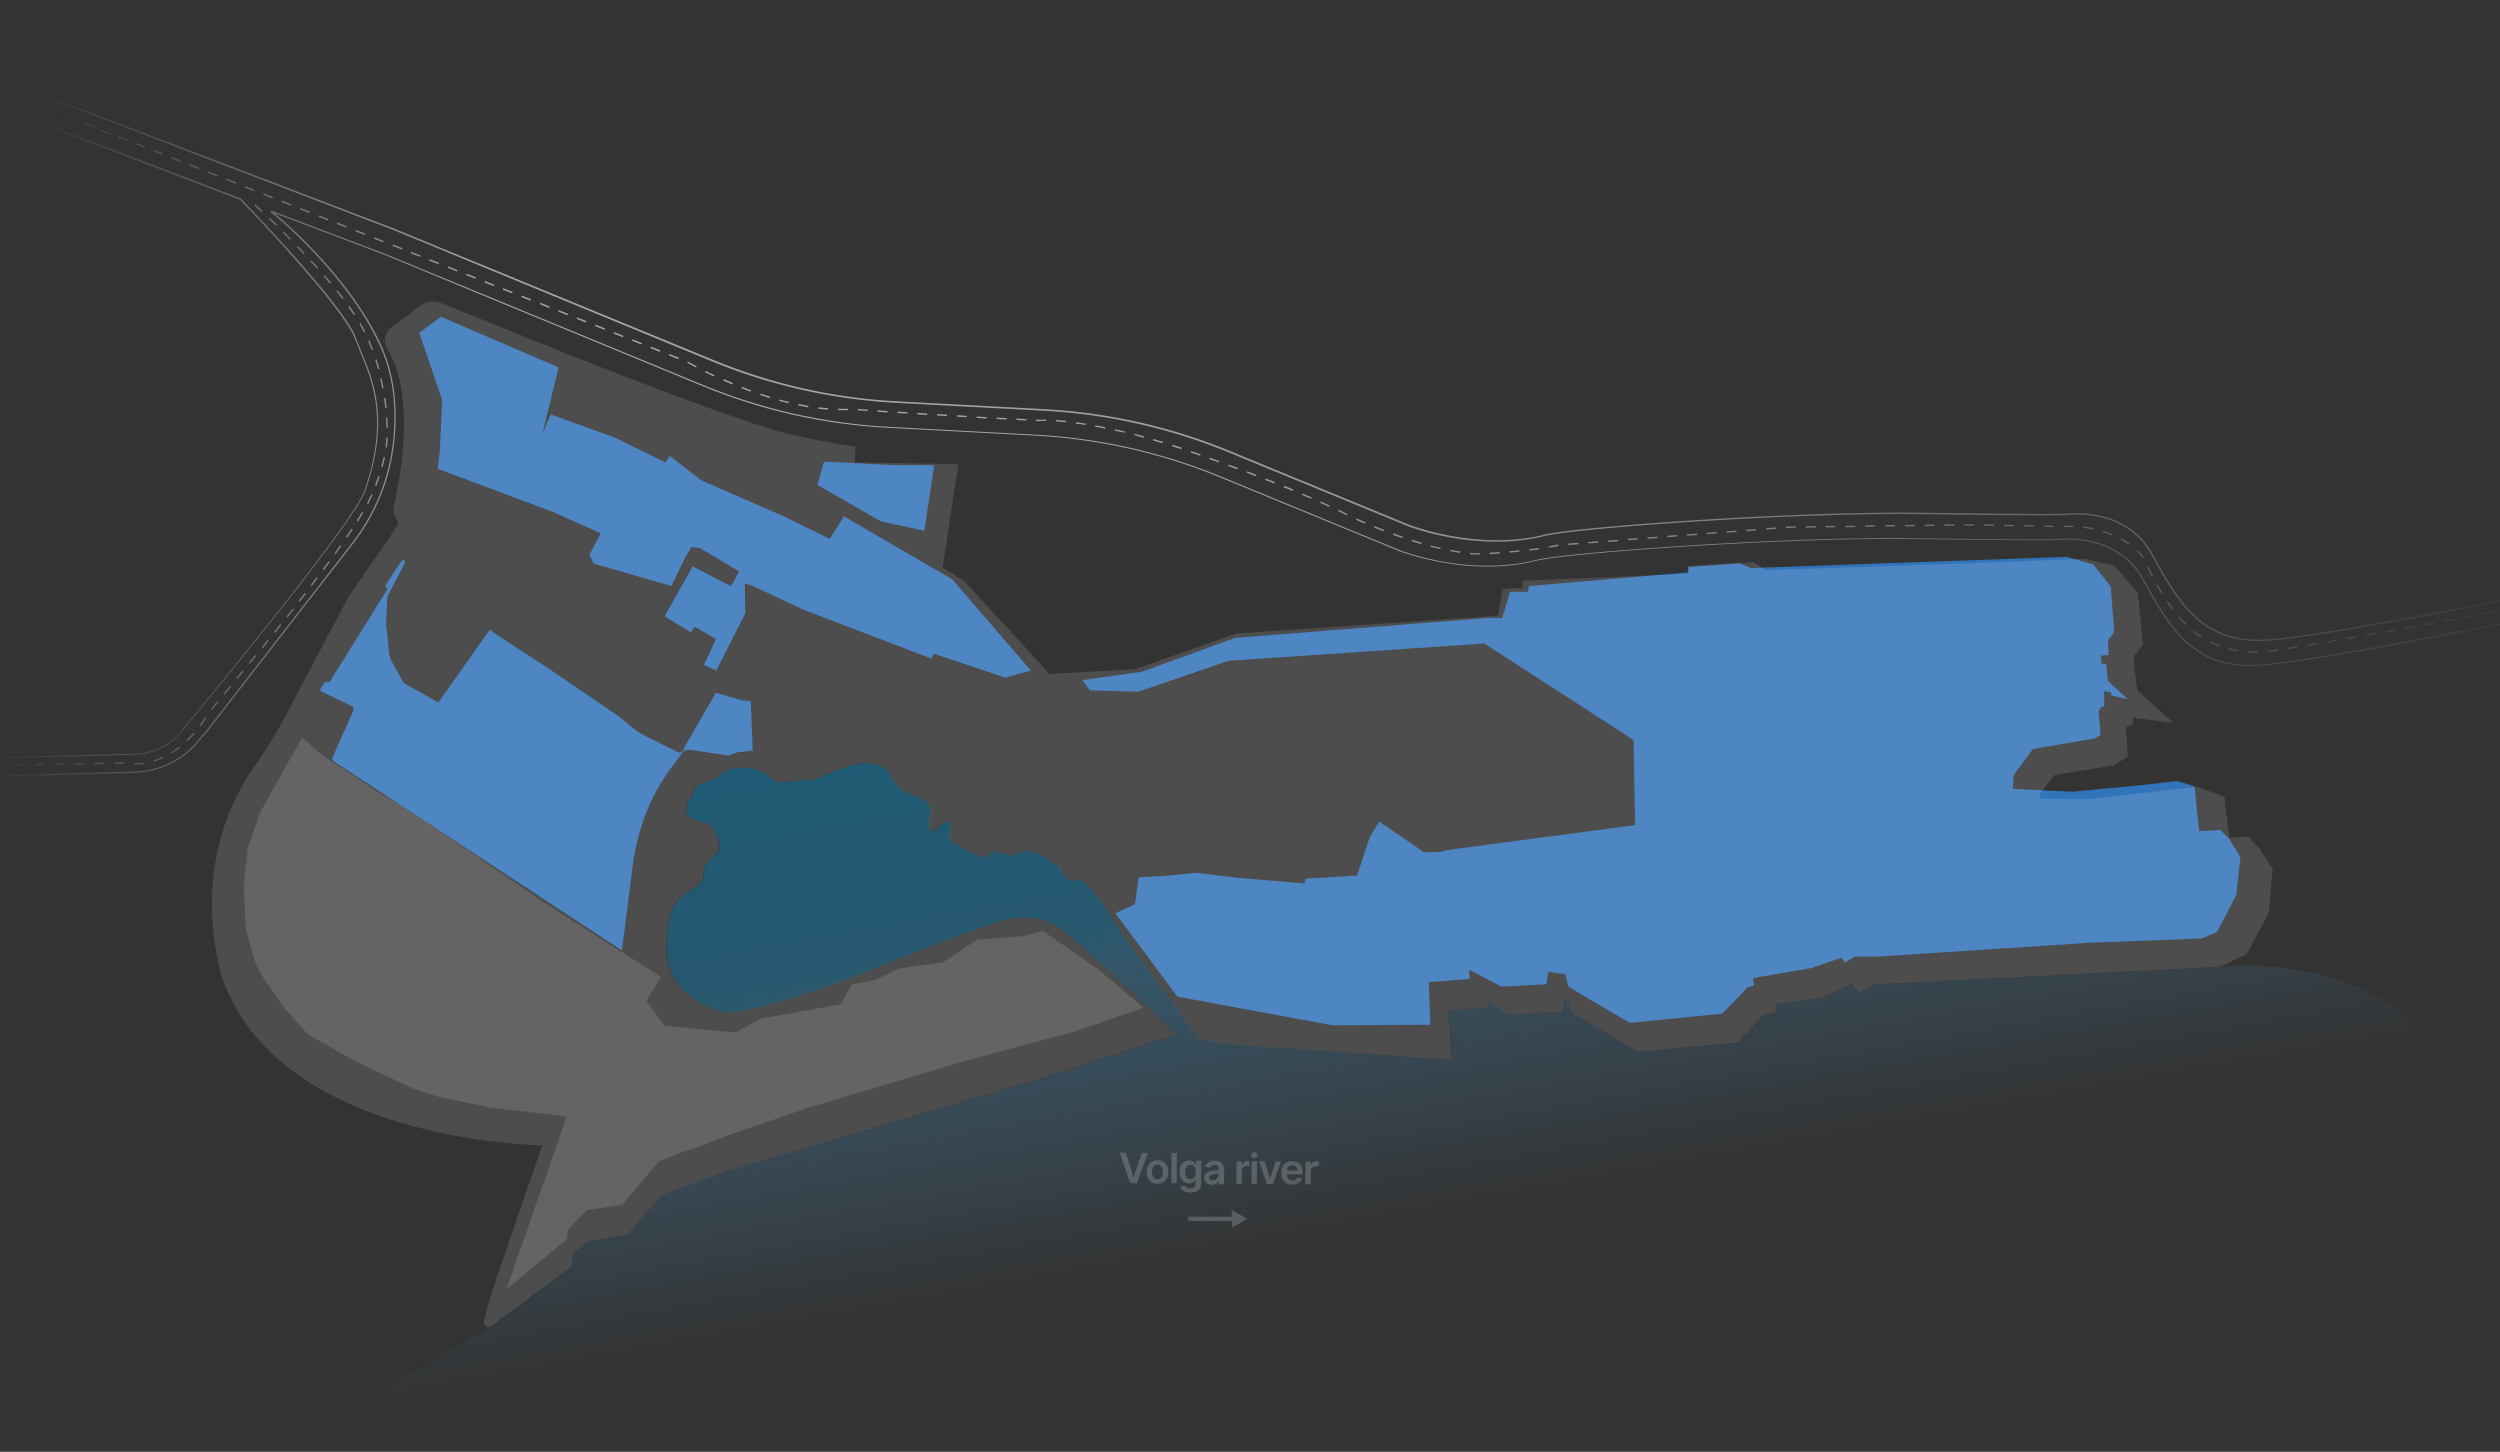 <?xml version="1.0" encoding="UTF-8"?> <svg xmlns="http://www.w3.org/2000/svg" xmlns:xlink="http://www.w3.org/1999/xlink" version="1.1" id="Слой_1" x="0px" y="0px" width="1735.8px" height="1008px" viewBox="0 0 1735.8 1008" style="enable-background:new 0 0 1735.8 1008;" xml:space="preserve"><rect x="0" y="0" width="1735.8" height="1008" fill="#333333" stroke="none"/> <style type="text/css"> .st0{display:none;} .st1{opacity:0.56;fill:url(#SVGID_1_);enable-background:new ;} .st2{fill:none;} .st3{fill:#3274BA;} .st4{opacity:0.22;} .st5{clip-path:url(#SVGID_3_);fill:#D6D7D7;} .st6{opacity:0.5;} .st7{clip-path:url(#SVGID_5_);fill:#3274BA;} .st8{opacity:0.13;fill:#FFFFFF;enable-background:new ;} .st9{opacity:0.4;fill:url(#SVGID_6_);enable-background:new ;} .st10{opacity:0.19;} .st11{fill:none;stroke:#FFFFFF;stroke-width:3;stroke-miterlimit:10;} .st12{fill:#FFFFFF;} </style> <rect x="-81.5" y="-135" class="st0" width="2058.7" height="1100.9"></rect> <linearGradient id="SVGID_1_" gradientUnits="userSpaceOnUse" x1="-108.377" y1="816.921" x2="1953.282" y2="662.957" gradientTransform="matrix(1 0 0 -1 0 1094)"> <stop offset="5.581522e-02" style="stop-color:#FFFFFF;stop-opacity:0"></stop> <stop offset="0.215" style="stop-color:#FFFFFF"></stop> <stop offset="0.327" style="stop-color:#FEFEFE"></stop> <stop offset="0.47" style="stop-color:#F1F0F1"></stop> <stop offset="0.594" style="stop-color:#CBCACB"></stop> <stop offset="0.724" style="stop-color:#959494"></stop> <stop offset="0.917" style="stop-color:#7E7F7F;stop-opacity:0.1"></stop> </linearGradient> <path class="st1" d="M1811.8,417.3l146.7-32.6l0.2,1L1812,418.3c-2.1,0.5-206.1,43.3-248,44.1c-42.8,0.8-58.5-27.5-76.7-60.3 c-18.1-32.5-57.5-27.2-58-27.2c-0.1,0-10.6,0.7-99.6-0.6c-89.6-1.4-242.5,9.8-263.1,15.1c-47,12-94.5-6.6-95-6.7L847,331.4 c-40.8-16.8-83.9-26.5-128-28.9L615.8,297c-44.2-2.4-87.3-12.1-128.1-29l-221.2-91.3L190.6,148c10.8,9,55.1,48.1,75,93.8 c8.2,19.1,10.9,41.4,8,66.4c-3,25.2-12.8,49.2-28.6,69.5L143.6,508.3l-6.4,7.5c-7,8.2-16.1,14.2-26.1,17.6 c-5.6,1.9-11.5,2.9-17.5,3.2l-102.8,2.8l-84.9-0.1v-0.9l84.8,0.1l102.8-2.8c16.5-0.4,32.1-7.9,42.9-20.3l6.4-7.5l101.4-130.6 c15.7-20.2,25.5-44.1,28.5-69.1c2.9-24.8,0.2-47.1-7.9-65.8c-22.5-51.7-76.5-94.9-77-95.4l0.2-0.3l0.3-0.5l0,0l78.7,29.9l221.2,91.2 c40.7,16.8,83.8,26.5,127.8,29l103.2,5.5c44.2,2.4,87.4,12.1,128.4,29l124.6,51.3c0.5,0.2,47.6,18.6,94.3,6.7 c20.6-5.3,173.8-16.5,263.4-15.1c88.6,1.4,99.2,0.6,99.3,0.6c0.4,0,40.6-5.5,59,27.7c18,32.4,33.7,60.5,75.7,59.8 C1605.8,460.6,1809.7,417.7,1811.8,417.3 M493.8,250.7c40.9,16.9,84,26.6,128.1,29l103.2,5.5c44.1,2.4,87.2,12.1,128,28.9 l124.6,51.3c0.5,0.2,47.9,18.7,95,6.7c20.6-5.3,173.6-16.5,263.1-15.1c88.8,1.4,99.3,0.6,99.6,0.6c0.4,0,40-5.4,58,27.2 c18.2,32.8,33.9,61,76.7,60.3c41.9-0.8,245.9-43.7,248-44.1l140.9-30.7l-0.2-1L1817.9,400c-2.1,0.5-206,43.3-247.7,44.1 c-42.2,0.8-57.8-27.2-75.7-59.8c-18.4-33.1-58.6-27.7-59-27.7c-0.1,0-10.7,0.8-99.3-0.6c-89.7-1.4-242.7,9.9-263.4,15.1 c-46.7,11.9-93.9-6.6-94.3-6.7l-124.6-51.3c-41-16.9-84.2-26.6-128.4-29l-103.2-5.5c-44.1-2.4-87.1-12.1-127.8-29l-221.4-91.1 l-371-141.8l-0.4,1l371,141.8L493.8,250.7z M1027.5,385.1v-0.9c-2.1,0-4.5-0.2-6.9-0.3l-0.1,1C1023,384.9,1025.2,385,1027.5,385.1 M1013.7,383.9l0.2-1c-2.1-0.3-4.5-0.7-6.7-1.2l-0.2,1C1009.2,383.2,1011.5,383.5,1013.7,383.9 M1041.3,384.3l-0.1-1 c-2.1,0.2-4.4,0.3-6.9,0.5v1C1036.8,384.7,1039.1,384.5,1041.3,384.3 M1000.1,381.3l0.2-0.9c-2.2-0.5-4.4-1.1-6.7-1.6l-0.3,1 C995.7,380.2,997.9,380.7,1000.1,381.3 M1068.7,381.4l-0.1-1c-2.1,0.3-4.4,0.7-6.8,0.9l0.1,1 C1064.3,382.1,1066.6,381.7,1068.7,381.4 M1055,383.1l-0.1-1c-2.1,0.2-4.4,0.4-6.9,0.6l0.1,1C1050.6,383.5,1052.8,383.3,1055,383.1 M980.2,375.8c2.2,0.7,4.5,1.3,6.6,2l0.3-1c-2.1-0.7-4.3-1.3-6.6-2L980.2,375.8z M947.8,363.6l0.4-0.9c-2.5-1.1-4.6-1.9-6.3-2.7 l-0.4,0.9C943.2,361.7,945.4,362.6,947.8,363.6 M960.7,368.9l0.3-1c-2.3-0.8-4.4-1.7-6.5-2.6l-0.4,1 C956.3,367.1,958.4,368,960.7,368.9 M973.6,373.6l0.3-1c-2.2-0.7-4.4-1.6-6.5-2.3l-0.3,1C969.2,372,971.4,372.8,973.6,373.6 M1082.2,379l-0.2-1c-1,0.2-3.1,0.7-6.7,1.3l0.1,1C1079.1,379.8,1081.3,379.3,1082.2,379 M1178.3,371.5l-0.1-1l-6.9,0.5l0.1,1 L1178.3,371.5z M1164.6,372.5l-0.1-1l-6.9,0.5l0.1,1L1164.6,372.5z M1192,370.4l-0.1-1l-6.9,0.5l0.1,1L1192,370.4z M1219.4,368.3 l-0.1-1l-6.9,0.5l0.1,1L1219.4,368.3z M1205.7,369.4l-0.1-1l-6.9,0.5l0.1,1L1205.7,369.4z M1123.4,375.8l-0.1-1l-6.9,0.5l0.1,1 L1123.4,375.8z M1095.9,377.9l-0.1-1l-6.9,0.5l0.1,1L1095.9,377.9z M1150.8,373.6l-0.1-1l-6.9,0.5l0.1,1L1150.8,373.6z M1109.7,376.8l-0.1-1l-6.9,0.5l0.1,1L1109.7,376.8z M1137.1,374.6l-0.1-1l-6.9,0.5l0.1,1L1137.1,374.6z M929.1,354.8 c3,1.4,4.9,2.4,6.1,3.1l0.4-0.9c-1.1-0.6-3.2-1.7-6.2-3.1L929.1,354.8z M807.2,307.8l0.3-1c-2.2-0.7-4.5-1.3-6.6-2l-0.3,1 C802.7,306.5,805,307.1,807.2,307.8 M780.7,300.5l0.2-0.9c-2.3-0.6-4.6-1.1-6.7-1.5l-0.2,1C776.1,299.4,778.4,299.9,780.7,300.5 M712.6,292l0.1-1l-6.9-0.4l-0.1,1L712.6,292z M740.1,293.2l0.1-1c-2.4-0.2-4.7-0.4-6.9-0.6l-0.1,1 C735.4,292.8,737.8,293,740.1,293.2 M753.7,295.1l0.2-1c-2.3-0.4-4.6-0.7-6.8-1l-0.1,1C749.1,294.3,751.5,294.7,753.7,295.1 M767.2,297.6l0.2-1c-2.3-0.5-4.5-0.9-6.8-1.3l-0.2,1C762.7,296.6,764.9,297.1,767.2,297.6 M719.5,292.4h1.5c0,0,1.8-0.2,5.4-0.2 v-0.9c-3.6,0-5.5,0.1-5.5,0.1l-1.4-0.1V292.4z M643.7,288.1l0.1-1c-2.3-0.2-4.6-0.2-6.9-0.4l-0.1,1 C639.1,287.8,641.4,288,643.7,288.1 M657.5,288.9l0.1-1l-6.9-0.4l-0.1,1L657.5,288.9z M698.8,291.3l0.1-1l-6.9-0.4l-0.1,1 L698.8,291.3z M685,290.6l0.1-1l-6.9-0.4l-0.1,1L685,290.6z M671.2,289.7l0.1-1l-6.9-0.4l-0.1,1L671.2,289.7z M922.8,351.9l0.4-0.9 c-1.9-0.8-4-1.8-6.2-2.9l-0.4,0.9C918.8,350.1,921,351,922.8,351.9 M794,304l0.3-1c-2.3-0.6-4.5-1.2-6.6-1.8l-0.2,0.9 C789.5,302.7,791.7,303.4,794,304 M872.1,330.7l0.3-1c-2.1-0.8-4.2-1.6-6.4-2.5l-0.3,1C867.8,329.1,870,330,872.1,330.7 M910.3,346.3l0.4-0.9c-2-0.9-4.1-1.8-6.3-2.7l-0.4,0.9C906.2,344.5,908.3,345.4,910.3,346.3 M897.6,340.9l0.4-1 c-2.1-0.9-4.2-1.8-6.4-2.6l-0.4,1C893.4,339.2,895.6,340.1,897.6,340.9 M852.7,323.5c2.2,0.8,4.3,1.6,6.4,2.4l0.3-1 c-2.1-0.8-4.2-1.6-6.5-2.3L852.7,323.5z M884.8,335.7l0.3-1c-2.1-0.8-4.1-1.7-6.4-2.5l-0.3,1C880.7,334.1,882.8,334.9,884.8,335.7 M820.3,311.9l0.3-1c-2.2-0.7-4.4-1.5-6.5-2.1l-0.3,1C816,310.6,818.1,311.2,820.3,311.9 M1233.2,367.2l-0.1-1l-6.9,0.5l0.1,1 L1233.2,367.2z M846.2,321.1l0.3-1c-2.2-0.7-4.3-1.5-6.5-2.3l-0.3,1C842,319.6,844.2,320.3,846.2,321.1 M826.8,314.2 c1.6,0.5,3.2,1.1,4.9,1.7l1.6,0.5l0.3-1l-1.6-0.5c-1.7-0.6-3.4-1.2-4.9-1.7L826.8,314.2z M1676.8,435.6l-0.2-1l-6.8,1.2l0.2,1 L1676.8,435.6z M1636.1,442.8l-0.1-1l-6.8,1.1l0.1,1L1636.1,442.8z M1622.5,445.2l-0.1-1c-2.3,0.4-4.6,0.8-6.8,1.1l0.1,1 C1617.9,446,1620.2,445.6,1622.5,445.2 M1663.3,438.1l-0.2-1l-6.8,1.2l0.2,1L1663.3,438.1z M1649.7,440.4l-0.1-1l-6.8,1.2l0.1,1 L1649.7,440.4z M623.1,286.8c2.3,0.2,4.5,0.3,6.9,0.4l0.1-1c-2.4-0.1-4.7-0.3-6.9-0.4L623.1,286.8z M1608.9,447.5l-0.1-1 c-2.3,0.4-4.6,0.7-6.8,1.1l0.1,1C1604.4,448.3,1606.5,447.9,1608.9,447.5 M1534.4,446.1c2,1,4.2,2,6.3,2.8l0.3-1 c-2.2-0.7-4.3-1.7-6.2-2.8L1534.4,446.1z M1595.3,449.7l-0.1-1c-2.4,0.4-4.6,0.7-6.8,1l0.1,1 C1590.6,450.4,1592.9,450.1,1595.3,449.7 M1554.1,452.3l0.2-1c-2.2-0.3-4.5-0.8-6.7-1.3l-0.2,0.9 C1549.5,451.5,1551.8,451.9,1554.1,452.3 M1567.9,453.1v-1c-2.3,0-4.6,0.1-6.8-0.1l-0.1,1C1563.2,453.1,1565.6,453.2,1567.9,453.1 M1574.8,452.7c1.2-0.1,2.4-0.3,3.8-0.4c1-0.1,2.1-0.3,3.1-0.4l-0.1-1c-1.1,0.2-2.1,0.3-3.1,0.4c-1.2,0.2-2.4,0.3-3.7,0.4 L1574.8,452.7z M1771.7,417.9l-0.2-1l-6.7,1.3l0.2,1L1771.7,417.9z M1528.3,442.7l0.6-0.8c-1.9-1.3-3.7-2.5-5.6-4l-0.6,0.7 C1524.5,440,1526.4,441.4,1528.3,442.7 M1785.3,415.3l-0.2-1l-6.7,1.3l0.2,1L1785.3,415.3z M1798.9,412.6l-0.2-1l-6.7,1.3l0.2,1 L1798.9,412.6z M1812.5,410l-0.2-1l-6.8,1.4l0.2,1L1812.5,410z M1758.2,420.4l-0.2-1l-6.8,1.2l0.2,1L1758.2,420.4z M1703.9,430.6 l-0.2-1l-6.8,1.2l0.2,1L1703.9,430.6z M1717.5,428.1l-0.2-1l-6.8,1.2l0.2,1L1717.5,428.1z M1690.4,433.1l-0.2-1l-6.8,1.2l0.2,1 L1690.4,433.1z M1744.7,423l-0.2-1l-6.8,1.2l0.2,1L1744.7,423z M1240.1,366.7l2.5-0.2l4.3-0.1v-1l-4.4,0.1l-2.6,0.2L1240.1,366.7z M1731.1,425.5l-0.2-1l-6.8,1.2l0.2,1L1731.1,425.5z M1329.5,365.4v-1l-6.9,0.1v1L1329.5,365.4z M1336.4,365.3l6.9-0.1v-1l-6.9,0.1 V365.3z M1357,365v-1l-6.9,0.1v1L1357,365z M1315.7,365.5v-1l-6.9,0.1v1L1315.7,365.5z M1364,364.9h2.6h4.2V364h-4.2h-2.6V364.9z M1260.7,366.3v-1l-6.9,0.1v1L1260.7,366.3z M1517.5,434.1l0.7-0.8c-1.6-1.6-3.2-3.2-4.7-4.9l-0.7,0.7 C1514.3,430.8,1515.9,432.5,1517.5,434.1 M1384.6,365.1v-0.9l-6.9-0.1v0.9L1384.6,365.1z M1288.2,366v-1l-6.9,0.1v1L1288.2,366z M1302,365.7v-1l-6.9,0.1v1L1302,365.7z M1274.4,366.1v-1l-6.9,0.1v1L1274.4,366.1z M1493.9,400.1l0.9-0.5c-1.1-2.1-2.1-4.1-3.1-6.1 l-0.9,0.4C1491.8,396,1492.9,398,1493.9,400.1 M1398.3,365.4v-0.9l-6.9-0.1v0.9L1398.3,365.4z M1472.4,374.7c2,1.1,4,2.4,5.8,3.6 l0.6-0.8c-1.8-1.4-3.8-2.6-5.9-3.7L1472.4,374.7z M1508.4,423.6l0.8-0.6c-1.3-1.8-2.7-3.6-4-5.6l-0.9,0.6 C1505.7,420,1507.1,421.9,1508.4,423.6 M1500.6,412.2l0.9-0.5c-1.1-1.8-2.3-3.9-3.4-5.9l-0.9,0.5 C1498.4,408.3,1499.5,410.3,1500.6,412.2 M1466.3,371.7l0.4-0.9c-2.1-0.9-4.3-1.7-6.5-2.3l-0.3,1 C1462.1,370.1,1464.2,370.8,1466.3,371.7 M1453.3,367.7l0.2-1c-2.3-0.5-4.5-0.9-6.8-1.2l-0.1,1 C1448.8,366.9,1451.1,367.2,1453.3,367.7 M1412.1,365.6v-0.9l-6.9-0.1v0.9L1412.1,365.6z M1426,365.9V365l-6.9-0.1v0.9L1426,365.9z M1432.8,365v0.9l2.7,0.1c0,0,1.5-0.1,4.2-0.1V365c-2.7-0.1-4.2,0.1-4.2,0.1L1432.8,365z M1484.1,381.9l-0.7,0.8c1,0.9,2,2,3,3 c0.4,0.7,0.8,1.4,1.1,2.1l0.9-0.5c-0.4-0.8-0.8-1.5-1.2-2.2V385C1486.2,384.1,1485.2,382.9,1484.1,381.9 M240.5,158.1l0.3-1 l-6.5-2.6l-0.3,1L240.5,158.1z M272.5,170.7l6.5,2.6l0.3-1l-6.5-2.6L272.5,170.7z M291.7,178.4l0.3-1l-6.5-2.6l-0.3,1L291.7,178.4z M253.3,163.2l0.3-1l-6.5-2.6l-0.3,1L253.3,163.2z M266.1,168.3l0.3-1l-6.5-2.6l-0.3,1L266.1,168.3z M330.1,193.6l0.3-1l-6.5-2.6 l-0.3,1L330.1,193.6z M342.9,198.7l0.3-1l-6.5-2.6l-0.3,1L342.9,198.7z M304.5,183.5l0.3-1l-6.5-2.6l-0.3,1L304.5,183.5z M317.3,188.5l0.3-1l-6.5-2.6l-0.3,1L317.3,188.5z M125.6,111.6l-6.5-2.6l-0.3,1l6.5,2.6L125.6,111.6z M113.1,106.5l-6.5-2.6l-0.3,1 l6.5,2.6L113.1,106.5z M100.4,101.6L93.9,99l-0.3,1l6.5,2.6L100.4,101.6z M88.7,97l-6.5-2.6l-0.3,1l6.5,2.6L88.7,97z M76.9,92.5 l-6.5-2.6l-0.3,1l6.5,2.6L76.9,92.5z M65.8,87.9l-6.5-2.6l-0.3,1l6.5,2.6L65.8,87.9z M53.2,83.2l-6.5-2.6l-0.3,1l6.5,2.6L53.2,83.2z M40.7,78.3l-6.5-2.6l-0.3,1l6.5,2.6L40.7,78.3z M27.4,72.9l-6.5-2.6l-0.3,1l6.5,2.6L27.4,72.9z M13.8,68.1l-6.5-2.6l-0.3,1l6.5,2.5 L13.8,68.1z M0.5,63.4L-6,60.8l-0.3,1l6.5,2.6L0.5,63.4z M-13.3,58.3l-6.5-2.6l-0.3,1l6.5,2.6L-13.3,58.3z M-27,53.2l-6.5-2.6 l-0.3,1l6.5,2.6L-27,53.2z M-40.8,47.8l-6.5-2.6l-0.3,1l6.5,2.6L-40.8,47.8z M138,117.5l0.3-1l-6.5-2.6l-0.3,1L138,117.5z M150.8,122.6l0.3-1l-6.5-2.6l-0.3,1L150.8,122.6z M227.7,153.1l0.3-1l-6.5-2.6l-0.3,1L227.7,153.1z M163.6,127.6l0.3-1l-6.5-2.6 l-0.3,1L163.6,127.6z M355.6,203.7l0.3-1l-6.5-2.6l-0.3,1L355.6,203.7z M176.8,131.8l-6.5-2.6l-0.3,1l6.5,2.6L176.8,131.8z M214.9,148l0.3-1l-6.5-2.6l-0.3,1L214.9,148z M202.1,142.9l0.3-1l-6.5-2.6l-0.3,1L202.1,142.9z M616.2,286.4l0.1-1 c-2.4-0.1-4.7-0.3-6.9-0.5l-0.1,1C611.5,286.1,613.8,286.2,616.2,286.4 M189.2,137.8l0.3-1l-6.5-2.6l-0.3,1L189.2,137.8z M547.6,280 l0.2-0.9c-2.2-0.5-4.4-1.2-6.7-1.7l-0.2,0.9C543.2,278.9,545.4,279.5,547.6,280 M534.4,276.4l0.3-1c-2.1-0.7-4.4-1.4-6.5-2.1l-0.3,1 C529.9,275,532.1,275.7,534.4,276.4 M561.1,282.8l0.2-1c-2.2-0.4-4.5-0.8-6.8-1.3l-0.2,1C556.6,281.9,558.9,282.4,561.1,282.8 M508.4,266.9l0.4-1c-2.1-0.9-4.2-1.8-6.3-2.7l-0.4,0.9C504.1,265.2,506.3,266,508.4,266.9 M521.2,272l0.3-1 c-2.2-0.7-4.3-1.6-6.4-2.5l-0.3,1C516.9,270.4,519.1,271.2,521.2,272 M574.9,284.4l0.1-1c-2.3-0.2-4.6-0.4-6.9-0.6l-0.1,1 C570.3,284.1,572.6,284.3,574.9,284.4 M368.4,208.8l0.3-1l-6.5-2.6l-0.3,1L368.4,208.8z M602.4,285.4l0.1-1 c-2.4-0.1-4.7-0.3-6.9-0.5l-0.1,1C597.7,285.1,600,285.2,602.4,285.4 M495.7,261.4l0.4-0.9c-2.1-1-4.2-2-6.2-3l-0.4,0.9 C491.6,259.4,493.6,260.4,495.7,261.4 M588.7,284.8v-1c-2.2,0.1-4.5,0.1-6.9,0v0.9C584.1,284.9,586.4,284.9,588.7,284.8 M419.7,229 l0.3-1l-6.5-2.6l-0.3,1L419.7,229z M406.9,224l0.3-1l-6.5-2.6l-0.3,1L406.9,224z M432.6,234.2l0.3-1l-6.5-2.6l-0.3,1L432.6,234.2z M381.3,213.8l0.3-1l-6.5-2.6l-0.3,1L381.3,213.8z M445.4,239.2l0.3-1l-6.5-2.6l-0.3,1L445.4,239.2z M394.1,218.9l0.3-1l-6.5-2.6 l-0.3,1L394.1,218.9z M471,249.4l0.3-1l-6.5-2.6l-0.3,1L471,249.4z M483.3,255.2l0.4-0.9c-3.1-1.6-5-2.7-6.1-3.3l-0.4,0.9 C478.2,252.5,480.3,253.6,483.3,255.2 M458.2,244.3l0.3-1l-6.5-2.6l-0.3,1L458.2,244.3z M93.8,524c4.3-0.1,8.6-0.9,12.6-2.3 c7.5-2.5,14.1-7.1,19.3-13.3c35.4-42.7,118.8-144.6,127.8-167.1c17.2-49.4,6.3-75.7-2.5-96.9c-1.3-3.3-2.6-6.4-3.7-9.5 c-6.3-17.1-44.3-59.1-66.3-82.6c-6.8-7.2-11.8-12.4-13.6-14.3l0,0v-0.1L-108.1,32.6l-0.3,1l274.7,105l0.4,0.2l0.1,0.1 c1.8,1.9,6.8,7.1,13.6,14.3c22,23.5,59.8,65.4,66.2,82.3c1.2,3.1,2.4,6.3,3.8,9.6c8.7,21,19.4,47.2,2.5,96.2 c-8.9,22.3-92.2,124.2-127.6,166.9c-7.7,9.3-19.1,14.8-31.1,15.1l-104.6,2.6l-78.7-0.3v0.9l78.7,0.3L93.8,524z M106.6,528l0.3,0.9 c0.5-0.2,1-0.4,1.5-0.5c1.6-0.5,3.3-1.2,4.9-2l-0.4-0.9C110.9,526.6,108.7,527.4,106.6,528 M119.4,523.1c1.9-1.2,3.8-2.5,5.6-4 l-0.6-0.8c-1.8,1.5-3.7,2.8-5.5,4L119.4,523.1z M130.3,514.5c1.6-1.6,3.2-3.3,4.8-5l-0.8-0.7c-1.5,1.8-3.1,3.4-4.8,5L130.3,514.5z M86.3,530.3v-1c-2,0-4.3,0.1-6.9,0.1v1C82,530.4,84.3,530.4,86.3,530.3 M72.4,530.5v-1l-6.9,0.1v1L72.4,530.5z M93.1,530.8 c2.3,0.1,4.6,0,7-0.3l-0.1-1c-2.2,0.3-4.5,0.4-6.8,0.3L93.1,530.8z M177.1,454.9c-1.8,2.2-2.8,3.4-2.8,3.4l-1.6,1.9l0.7,0.6l1.6-1.9 l0,0c0.2-0.3,0.9-1,2.8-3.4L177.1,454.9z M164.8,471.5l4.3-5.3l-0.7-0.6l-4.3,5.3L164.8,471.5z M139.4,504.1 c1.5-1.9,2.7-3.8,3.9-5.7l-0.8-0.6c-1.2,1.9-2.5,3.8-3.9,5.6L139.4,504.1z M182.3,450.2c1.4-1.6,2.8-3.4,4.3-5.4l-0.7-0.6 c-1.6,1.9-3.1,3.8-4.3,5.4L182.3,450.2z M156,482.2l4.3-5.3l-0.7-0.6l-4.3,5.3L156,482.2z M147.3,492.8l4.3-5.3l-0.7-0.6l-4.3,5.3 L147.3,492.8z M17.2,531.5v-1l-6.9,0.1v1L17.2,531.5z M-51.7,532.1v-0.9h-6.9v0.9H-51.7z M58.7,530.7v-1l-6.9,0.1v1L58.7,530.7z M-24.2,532v-0.9h-6.9v0.9H-24.2z M-65.5,532v-0.9h-6.9v0.9H-65.5z M-79.2,532v-0.9h-6.9v0.9H-79.2z M-93.1,531h-6.6v0.9h6.6V531z M-37.9,532v-0.9h-6.9v0.9H-37.9z M44.9,531.1v-1l-6.9,0.1v1L44.9,531.1z M-17.3,532.1l2.7,0.1l4.2-0.1v-1l-4.2,0.1l-2.7-0.1V532.1z M31.1,531.3v-1l-6.9,0.1v1L31.1,531.3z M191,439.4c1.4-1.7,2.8-3.5,4.3-5.4l-0.7-0.6c-1.5,1.9-3,3.6-4.3,5.4L191,439.4z M3.5,531.8 v-1l-6.9,0.1v1L3.5,531.8z M242.7,212.6l-0.9,0.6c1,1.3,1.8,2.6,2.7,3.8c0.4,0.6,0.8,1.2,1.2,1.8l0.9-0.6c-0.4-0.6-0.8-1.2-1.2-1.8 C244.5,215.1,243.7,213.8,242.7,212.6 M249.5,224.7c1.1,2,2.2,4,3.2,6.1l0.9-0.4c-1-2.1-2.1-4.1-3.2-6.1L249.5,224.7z M261.4,249.4 l-0.9,0.3c0.7,2.2,1.4,4.4,2,6.6l1-0.2C262.7,253.7,262,251.5,261.4,249.4 M216.2,180.8l-0.7,0.7c1.5,1.7,3.1,3.4,4.7,5.1l0.7-0.7 C219.3,184.2,217.7,182.4,216.2,180.8 M225.4,191.1l-0.7,0.7c1.5,1.7,3,3.5,4.5,5.2l0.7-0.7C228.4,194.5,227,192.8,225.4,191.1 M255.6,236.8c0.9,2,1.7,4.2,2.6,6.3l0.9-0.3c-0.8-2.1-1.7-4.3-2.6-6.4L255.6,236.8z M265.4,269.7l1-0.2c-0.5-2.3-0.9-4.5-1.5-6.8 l-1,0.2C264.5,265.2,265.1,267.4,265.4,269.7 M234.3,201.6l-0.8,0.6c1.5,1.8,2.9,3.7,4.3,5.4l0.8-0.6 C237.2,205.3,235.7,203.4,234.3,201.6 M206.8,170.7l-0.7,0.7c1.6,1.6,3.1,3.3,4.7,4.9l0.7-0.7C209.9,173.9,208.3,172.4,206.8,170.7 M191.5,156.7l0.7-0.8c-1.7-1.7-3.5-3.4-5-4.8l-0.7,0.8C188.1,153.4,189.7,155,191.5,156.7 M199.6,428.7c1.4-1.7,2.8-3.6,4.3-5.5 l-0.7-0.6c-1.5,1.9-2.9,3.6-4.3,5.5L199.6,428.7z M182.3,146.5c-3.2-3-5.1-4.7-5.1-4.7l-0.7,0.8c0,0,1.8,1.7,5.1,4.7L182.3,146.5z M197.1,160.9l-0.7,0.7c1.6,1.6,3.2,3.1,4.8,4.9l0.7-0.7C200.2,164,198.6,162.5,197.1,160.9 M265.7,324.3c0.6-2.2,1.1-4.5,1.6-6.8 l-1-0.2c-0.4,2.2-1,4.5-1.6,6.6L265.7,324.3z M233,384.8c1.4-1.9,2.7-3.8,4-5.6l-0.8-0.6c-1.3,1.8-2.6,3.7-4,5.6L233,384.8z M241,373.4c1.4-1.9,2.6-3.8,3.9-5.7l-0.8-0.6c-1.3,1.9-2.5,3.8-3.9,5.7L241,373.4z M224.8,395.9c1.4-1.8,2.8-3.7,4.1-5.5l-0.8-0.6 c-1.4,1.8-2.8,3.7-4.1,5.5L224.8,395.9z M208.1,417.8c1.4-1.8,2.8-3.6,4.3-5.5l-0.8-0.6c-1.4,1.8-2.9,3.7-4.3,5.5L208.1,417.8z M248.6,362c1.3-2,2.5-4,3.6-5.9l-0.9-0.5c-1.1,1.8-2.3,3.8-3.6,5.9L248.6,362z M216.5,406.9c1.4-1.8,2.8-3.7,4.1-5.5l-0.8-0.6 c-1.4,1.8-2.8,3.7-4.1,5.5L216.5,406.9z M254.8,349.5l0.9,0.4c0.2-0.4,0.5-0.8,0.6-1.3c0.8-1.6,1.6-3.3,2.4-5l-0.9-0.4 c-0.7,1.6-1.5,3.3-2.3,4.9C255.2,348.7,254.9,349.2,254.8,349.5 M268.3,297h1c-0.1-2.1-0.2-3.2-0.2-3.2l0,0c0-0.1,0-1.4-0.1-3.8h-1 c0.1,2.3,0.2,3.6,0.1,3.8C268.1,293.8,268.3,294.9,268.3,297 M268.6,310.8c0.4-2.3,0.5-4.6,0.7-6.9l-1-0.1c-0.1,2.2-0.4,4.5-0.7,6.8 L268.6,310.8z M261.3,337.4c0.8-2.2,1.6-4.3,2.3-6.5l-1-0.3c-0.7,2.2-1.5,4.3-2.3,6.5L261.3,337.4z M267.5,283.3l1-0.1 c-0.2-2.2-0.5-4.6-0.9-6.9l-1,0.1C266.9,278.7,267.3,281,267.5,283.3 M1906,389.1l-0.2-1l-6.7,1.5l0.2,1L1906,389.1z M1892.7,392.1 l-0.2-1l-6.7,1.5l0.2,1L1892.7,392.1z M1919.5,386.1l-0.2-1l-6.7,1.5l0.2,1L1919.5,386.1z M1932.9,383.1l-0.2-1l-6.7,1.5l0.2,1 L1932.9,383.1z M1939.4,380.6l0.2,1l6.7-1.5l-0.2-1L1939.4,380.6z M1951.9,377.6l0.2,1l6.7-1.5l-0.2-1L1951.9,377.6z M1818.7,408.8 l6.7-1.5l-0.2-1l-6.7,1.5L1818.7,408.8z M1879.2,395.1l-0.2-1l-6.7,1.5l0.2,1L1879.2,395.1z M1838.9,404.2l-0.2-1l-6.7,1.5l0.2,1 L1838.9,404.2z M1852.4,401.2l-0.2-1l-6.7,1.5l0.2,1L1852.4,401.2z M1865.8,398.2l-0.2-1l-6.7,1.5l0.2,1L1865.8,398.2z"></path> <rect x="770.2" y="350.3" transform="matrix(0.947 -0.32 0.32 0.947 -118.944 396.821)" class="st2" width="752.5" height="419.1"></rect> <polygon class="st3" points="1453.3,391.9 1435,386.6 1215.8,394.4 1207.7,391.1 1172.1,393.8 1172.4,397.4 1061.5,406.9 1060.9,410.9 1048.5,410.8 1043,429.1 1033.6,429 1033.6,429 857.5,442.9 792.9,466.4 751.4,472.2 756.7,479.3 790.3,480.3 852.9,458.8 1030.6,446.8 1134.2,513.8 1135.3,573 1135.2,572.9 1008.7,589.7 1008.4,589.7 1007.4,590 1002.8,590.5 1001.5,591.3 1000.9,591.5 988.8,591.8 957.6,570.4 951,581.3 942.3,607.9 906.4,610.1 905.6,613.4 859.7,609.5 830.4,606 809.2,608.1 790.7,609.1 788,627.8 774.4,634.1 817.5,692 925.3,711.9 986.5,711.5 993.1,711.6 992,681.9 1020.5,679.7 1020,673.3 1042.5,685 1073.7,683.4 1075,674.8 1086.8,676.4 1089,685 1113.9,699.9 1131.8,710.2 1195.9,703.8 1213.2,685.7 1217.8,684.3 1217.2,679.1 1258.5,672 1278.5,664.9 1281,668.3 1287.9,664.2 1305,664.1 1450.2,654.6 1528.7,651.6 1539.3,647.2 1552.7,621.5 1555.6,595 1547.5,582.2 1541.5,576.2 1526.9,577.1 1523.7,545.9 1511.4,542.3 1484.6,545.4 1438.6,549.7 1397.5,547.7 1398.1,538.2 1411.4,520.1 1454.8,512.6 1458.5,510.2 1457.1,493.7 1458.9,490.8 1461.1,490.6 1460.9,479.9 1466,480.8 1465.8,482.9 1477.2,485.4 1463.5,472.7 1462.3,460.8 1459.1,460.8 1458.8,455.2 1464,454.8 1463.7,444.5 1468,438.8 1465.5,407.1 "></polygon> <rect x="205.6" y="185.6" transform="matrix(0.947 -0.32 0.32 0.947 -109.206 164.488)" class="st2" width="479.4" height="457"></rect> <polygon class="st3" points="661.1,402.2 585.9,358.5 576.2,374.2 544,358.4 487.1,333.6 465.1,316.6 461.9,321 426.8,303.8 382.4,287.8 376.6,301 387.9,255.1 306.1,219.9 291.1,231.1 307,277.6 305.4,312.9 304,325.5 384,355.5 417.2,370.3 409.2,385.2 412.2,391.3 466.1,406.9 476.2,386.3 480.2,379.8 486.1,380.6 513.1,396.7 510,402.8 507.4,407 480.9,393.2 461.5,427.9 479.6,439.1 482.4,435.2 497.2,443.7 488.7,461.6 497.4,465.6 517.4,425.9 517.1,405 522.8,406.9 557.8,423.3 646.7,457.3 648.5,453.9 697.9,470.5 715.8,465.6 "></polygon> <rect x="205.6" y="185.6" transform="matrix(0.947 -0.32 0.32 0.947 -109.206 164.488)" class="st2" width="479.4" height="457"></rect> <polygon class="st3" points="641.8,368.5 648.6,323 618.5,322.9 572.1,320.5 567.6,336.7 611.5,362 "></polygon> <rect x="205.6" y="185.6" transform="matrix(0.947 -0.32 0.32 0.947 -109.206 164.488)" class="st2" width="479.4" height="457"></rect> <path class="st3" d="M377.4,461.9l-32-20.9l-5-3.7c0,0,2.8,0,0,0c-0.1-0.1-0.3,0-0.5,0.2l-35.3,49.9c-0.1,0.1-0.3,0.2-0.5,0.2 l-23.5-13.1c0,0-0.1-0.1-0.2-0.2l-8.9-15.9c0,0,0,0,0-0.1l-1.4-4.3v-0.1l-0.8-10.5c-0.1-0.6-0.8-5.8-0.9-6.4 c-0.3-1.8-0.4-3.7-0.3-5.5l0.8-16.2c0-0.6,0.2-1.3,0.5-1.9l11.7-22.6c0.4-0.8,0-1.7-0.9-1.8c-0.6-0.1-1.2,0.2-1.5,0.7l-10.9,16.5 c-0.2,0.4-0.2,0.8,0.1,1.1l0.8,1c0.2,0.3,0.3,0.8,0.1,1.1l-40,64.2c-0.1,0.1-0.3,0.2-0.4,0.1l-1.8-0.2c-0.7-0.1-1.3,0.2-1.6,0.8 l-2.3,3.7c-0.6,0.8-0.2,1.9,0.7,2.3l20.5,9.8c1.4,0.7,1.9,2.3,1.3,3.7L231,525.6c-0.5,1.1-0.1,2.5,1,3.2l199.4,130.8 c0.3,0.1,0.5,0,0.5-0.3l7.5-59c2-15.1,6.2-29.8,12.6-43.7c3.8-8.1,8.4-15.9,13.8-23.2l7.7-10.4c1.3-1.8,3.5-2.7,5.7-2.4l26.7,4 c0.1,0,0.1,0,0.2-0.1l6.3-2.3h0.1l9.8-0.9c0.2-0.1,0.3-0.2,0.3-0.3l-1.3-34c0-0.2-0.1-0.4-0.3-0.3l-5.3-0.3c0,0,0,0-0.1,0l-18.3-5.3 c-0.1-0.1-0.3,0-0.4,0.1l-22.5,39.1l1,0.1l-0.8,0.8h-0.1l-1.4,0.9c-0.8,0.5-1.7,0.5-2.5,0.1L448.1,511c-4.1-2-7.9-4.6-11.3-7.7 c-2.2-1.8-4.4-3.7-6.6-5.5C427.2,495.9,380.5,463.7,377.4,461.9v0.9"></path> <rect x="205.6" y="185.6" transform="matrix(0.947 -0.32 0.32 0.947 -109.206 164.488)" class="st2" width="479.4" height="457"></rect> <g class="st4"> <g> <g> <g> <g> <g> <g> <g> <g> <defs> <path id="SVGID_2_" d="M472.1,522.4L472.1,522.4L472.1,522.4z"></path> </defs> <clipPath id="SVGID_3_"> <use xlink:href="#SVGID_2_" style="overflow:visible;"></use> </clipPath> <path class="st5" d="M472.1,522.4L472.1,522.4L472.1,522.4z"></path> </g> </g> </g> </g> </g> </g> </g> </g> </g> <g class="st6"> <g> <g> <g> <g> <g> <g> <g> <g> <defs> <path id="SVGID_4_" d="M177.3,668.2L177.3,668.2L177.3,668.2z"></path> </defs> <clipPath id="SVGID_5_"> <use xlink:href="#SVGID_4_" style="overflow:visible;"></use> </clipPath> <path class="st7" d="M177.3,668.2L177.3,668.2L177.3,668.2z"></path> </g> </g> </g> </g> </g> </g> </g> </g> </g> <path class="st8" d="M762.3,672.9l-38-26.4l-14.4,3.5l-31.4,2.5l-23.6,15.6l-31.5,4.5l-9.4,4.9c-4.4,2.3-9.1,3.8-14,4.5l-8.2,1.2 l-8.3,14.1l-55.4,10l-17.4,9.6l-49.1-4.6L448.7,695l10.3-16.6l-79.7-50.7c0,0-104.6-72.2-111.5-74.5l-0.9-0.3l-44.5-29.5l-9.7-8.8 c-0.2-0.2-0.3-0.2-0.4-0.3l-2.8-1.8l-28.7,51.2l-8.8,25.2l-2.8,26l1.4,30l6.6,23.4l4.3,8.1c0.1,0.5,2.3,3.9,2.5,4.3l10.2,14.5 c0,0.1,3.1,4.4,3.2,4.5c1,1.2,16.1,18.8,17.6,19.3c1.5,0.4,30.1,17.1,30.1,17.1l41.5,19.6l17.1,5.6l36.6,7.7l53.2,6.2L351.7,895 l41.7-34.4l1-7l12.9-13.4l24.8-3.7l25.3-30.1l12.5-5l9.6-3.4l3.8-1.1l20.1-7.9l16.8-5.8l0,0l41.5-14.3L668.6,737l76.8-20.6 l48.7-16.7L762.3,672.9z M457.5,804.9L457.5,804.9"></path> <g> <path class="st8" d="M1569.3,589.8l-8.3-8.8l-13.2,0.7l-3.3-28.5l-19.1-6.9l-74.9,8.6l-34.2-0.3l0.4-3.8l9.7-12.6l40.8-6.7 l10.1-6.1l-1.2-20.4l4.7-1.8l0.5-4.7l27.7,3.3l-25.1-22.5l-1.9-15.9l-0.4-7.7l6.3-8l-3.5-36l-16.4-18.9l-20.5-4.8l-146.2,5.4 l-75.2,2.4l-8.6-5.5l-45.1,2.5l-0.5,5.6l-114.5,4.8l-0.5,5l-13.5,0.7l-3.2,18.6l-181.4,12.3l-71,24.9l-59,3.2l-59.3-64.5l-15-9.3 l10.9-71.8l-72-1.3l0.6-10.8c0,0-14.9-1.7-47.8-9.3c-32.9-7.7-144.4-52-144.4-52l-95.9-38.6c-4.6-1.8-9.9-1.1-13.8,1.8l-20.7,15.5 c-4.2,3.2-5.5,9.6-2.7,14.1c20.6,33.5,8.9,91.7,4.8,109.2c-0.8,3.3-0.1,6.8,2,9.6c1.1,1.5,1.2,3.5,0.1,5L242,414.3l-44.8,84.6 c-6.2,11.7-13.1,23-20.8,33.7c-14.5,20.3-41.3,70-23.2,142.9c37.4,118.3,223.3,119.7,223.3,119.7l-34.2,99.5 c-2.5,7.5-4.7,15.2-6.3,23c-0.6,2.7,2.7,4.8,4.9,3.1l55.5-41.4l1.3-8.8l9.9-8.3l27.9-5.3l24.2-27.3l42.9-15.9l223.8-66l90.1-29.5 l0,0h-0.1h0.1c-17.3-17.5-59-56.6-77.4-71.6c-22.9-18.6-50.8-5.2-50.8-5.2s-19.5,6.2-90.8,34.4C526.3,704,502.6,703,502.6,703 s-38.8-8.2-39.9-43.3c0,0-0.6-23.4,6.2-33c0,0,5.7-6.5,10-8.5c0,0,10.8-6,9.4-10.8c0,0-1.1-7.2,6.9-12.6c0,0,7.4-4.5,2.1-15.3 c-5.3-10.8-7.4-8.1-7.4-8.1s-18.8-2.9-12.4-14.3c0,0,3.2-5.1,4.4-8.5s6.3-5.7,6.3-5.7s6.8-0.6,9.2-3.1s6.6-4.9,6.6-4.9 s11.7-5.3,27.1,1.7c0,0,6.7,7,9.8,6.6s14.7-1.4,14.7-1.4s7.9,0.9,13.6-2c5.7-2.9,15.9-6.7,15.9-6.7s21.3-8.6,32,2.7 c0,0,3.5,9.4,8.1,12.1c4.6,2.8,13.2,6.1,13.2,6.1s11.1,3.5,6.4,14c0,0-1.8,10.2,2.8,9.3l9.1-7.4c0,0,4.7,0.1,2.9,6.6 s1.5,8.5,1.5,8.5l19.1,9.7c0,0,2.5,1.5,5.6-0.9c3.2-2.4,6.3-2.8,6.3-2.8s9.5,3.8,11.3,3.1c1.8-0.6,6-3,6-3s7.3-3.8,25.5,10.9 c0,0,6,12.4,13.4,9c0,0,4.7-3.3,21.4,23.5c13.8,22.1,49.2,68.5,63,86.9l17.1,3.4l158.1,11l-2-34.1l27.4-2v-3.6l14.6,8.7l37.4-2.5 l0.9-7.1l3.5,0.2l1.4,7.3l46.3,27.5l69.3-6.4l17.5-18.5l9-2.7l-0.3-5.4l32.9-4.7l20.1-9.5l5.1,6l9.8-5.5l240.5-12.3l18.7-8.7 l15.2-28.8l2.8-30.3L1569.3,589.8z"></path> <path class="st8" d="M816.4,718.3l16.6,3.4l-0.1-0.1L816.4,718.3L816.4,718.3z"></path> </g> <linearGradient id="SVGID_6_" gradientUnits="userSpaceOnUse" x1="1107.852" y1="-721.338" x2="1029.764" y2="-197.388" gradientTransform="matrix(0.947 -0.32 0.32 0.947 63.196 1512.424)"> <stop offset="0" style="stop-color:#0097D6"></stop> <stop offset="0.271" style="stop-color:#1299D6;stop-opacity:0.919"></stop> <stop offset="0.325" style="stop-color:#359DD8;stop-opacity:0.853"></stop> <stop offset="0.532" style="stop-color:#48A0D9;stop-opacity:0.418"></stop> <stop offset="0.732" style="stop-color:#55A3DA;stop-opacity:0"></stop> <stop offset="0.759" style="stop-color:#57A4DA;stop-opacity:0"></stop> <stop offset="0.769" style="stop-color:#5EA5DB;stop-opacity:0"></stop> <stop offset="0.776" style="stop-color:#69A9DC;stop-opacity:0"></stop> <stop offset="0.848" style="stop-color:#76ACDE;stop-opacity:0"></stop> <stop offset="0.929" style="stop-color:#8CB4E0;stop-opacity:0"></stop> </linearGradient> <path class="st9" d="M1541.6,671.3l-240.5,12.3l-9.8,5.5l-5.1-6l-20.1,9.5l-32.9,4.7l0.3,5.4l-9,2.7l-17.5,18.5l-69.3,6.4 l-46.3-27.5l-1.4-7.3l-3.5-0.2l-0.9,7.1l-37.4,2.5l-14.6-8.7v3.6l-27.4,2l2,34.1l-158-11.2l-17.2-3.3 c-13.7-18.4-49.4-64.8-63.2-86.9c-16.5-26.7-21.2-23.4-21.2-23.4c-7.4,3.4-13.4-9-13.4-9c-18.2-14.7-25.5-10.9-25.5-10.9 s-4.2,2.4-6,3s-11.3-3.1-11.3-3.1s-3.1,0.4-6.3,2.8c-3.2,2.4-5.6,0.9-5.6,0.9l-19.1-9.7c0,0-3.3-1.9-1.5-8.5 c1.8-6.5-2.9-6.6-2.9-6.6l-9.1,7.4c-4.6,0.9-2.8-9.3-2.8-9.3c4.7-10.6-6.4-14-6.4-14s-8.7-3.4-13.2-6.1c-4.5-2.7-8.1-12.1-8.1-12.1 c-10.8-11.2-32-2.7-32-2.7s-10.3,3.8-15.9,6.7c-5.7,2.9-13.6,2-13.6,2s-11.6,1-14.7,1.4c-3.1,0.4-9.8-6.6-9.8-6.6 c-15.3-7.1-27.1-1.7-27.1-1.7s-4.2,2.4-6.6,4.9c-2.4,2.5-9.2,3.1-9.2,3.1s-5.1,2.4-6.3,5.7c-1.2,3.4-4.4,8.5-4.4,8.5 c-6.4,11.4,12.4,14.3,12.4,14.3s2-2.7,7.4,8.1s-2.1,15.3-2.1,15.3c-8.1,5.4-6.9,12.6-6.9,12.6c1.3,4.8-9.4,10.8-9.4,10.8 c-4.4,2-10,8.5-10,8.5c-6.9,9.6-6.2,33-6.2,33c1.2,35,39.9,43.3,39.9,43.3s23.7,1.1,94.8-27.1c71.1-28.2,90.8-34.4,90.8-34.4 s28-13.3,50.8,5.2c18.5,15,60.1,54.1,77.4,71.7l0,0L726.4,748l-223.9,65.9l-42.9,15.9l-24.2,27.3l-28.2,5.4l-9.9,8.3l-1.3,8.8 l-19.2,14.3l-5.2,3.9l-6.7,5l-5.6,4.2l-6.2,4.6l-12.4,9.3l-133.4,78.2l10.8,0.9h1478.8c0,0,40.6-240.2-22.1-292.1 C1619.1,661.8,1541.6,671.3,1541.6,671.3z"></path> <g class="st10"> <g> <line class="st11" x1="825" y1="846.2" x2="857" y2="846.3"></line> <g> <polygon class="st12" points="855.2,852.5 866.1,846.3 855.2,840.1 "></polygon> </g> </g> </g> <g class="st10"> <polygon class="st12" points="787.1,817 786.9,817 781.6,800.3 777.4,800.4 784.7,821.4 789.4,821.6 797,800.5 792.8,800.4 "></polygon> <path class="st12" d="M810.3,809.5c-0.6-1.3-1.5-2.2-2.6-2.9c-1.1-0.7-2.5-1.1-4-1c-1.6,0-2.8,0.3-4,1s-2,1.6-2.6,2.8 c-0.6,1.3-0.9,2.7-0.9,4.3c0,1.6,0.3,3.1,0.9,4.3s1.5,2.2,2.6,2.9c1.1,0.7,2.5,1.1,4,1c1.6,0,2.8-0.3,4-1c1.2-0.7,2-1.6,2.6-2.8 c0.6-1.3,1-2.6,0.9-4.3C811.2,812.2,810.9,810.8,810.3,809.5z M805.7,818.2c-0.6,0.4-1.3,0.6-2.1,0.7c-0.9,0-1.5-0.2-2.1-0.7 c-0.6-0.5-1-1.1-1.3-1.9s-0.4-1.6-0.4-2.6c0-0.9,0.2-1.8,0.5-2.6s0.7-1.5,1.3-1.9c0.6-0.4,1.3-0.7,2.1-0.7c0.9,0,1.6,0.2,2.1,0.7 c0.6,0.5,1,1.1,1.3,1.9s0.4,1.6,0.4,2.7c0,0.9-0.2,1.8-0.5,2.6C806.6,817.2,806.2,817.8,805.7,818.2z"></path> <rect x="804.6" y="809.3" transform="matrix(7.127920e-03 -1 1 7.127920e-03 -1.752 1620.454)" class="st12" width="21.1" height="3.7"></rect> <path class="st12" d="M834.1,806l-3.7-0.1l0,2.6l-0.2,0c-0.2-0.4-0.5-0.8-0.8-1.2c-0.4-0.4-0.9-0.8-1.4-1.1 c-0.6-0.3-1.3-0.4-2.3-0.5c-1.3,0-2.3,0.3-3.4,0.9c-1,0.6-1.8,1.5-2.4,2.7s-0.9,2.7-0.9,4.5c0,1.7,0.3,3.2,0.9,4.3 c0.6,1.1,1.3,2,2.3,2.6s2,0.9,3.3,0.9c0.9,0,1.6-0.2,2.2-0.4c0.6-0.3,1-0.6,1.5-1c0.3-0.4,0.7-0.8,0.8-1.2l0.2,0l0,2.9 c0,1.2-0.4,2-1.1,2.5c-0.7,0.5-1.5,0.8-2.7,0.8c-0.7,0-1.3-0.1-1.9-0.3c-0.5-0.2-0.9-0.5-1.2-0.8s-0.5-0.6-0.6-1l-3.3,0.8 c0.4,1.1,1.1,2.1,2.2,2.9c1.1,0.8,2.7,1.2,4.8,1.2c1.5,0.1,2.7-0.2,3.8-0.6c1.1-0.5,2.1-1.1,2.7-1.9c0.6-0.9,1-2,1-3.3L834.1,806z M829.3,817.4c-0.6,0.9-1.6,1.3-2.8,1.3c-0.9,0-1.5-0.2-2-0.6c-0.6-0.4-0.9-1-1.2-1.7c-0.3-0.7-0.4-1.6-0.4-2.6 c0-0.9,0.2-1.8,0.5-2.6c0.3-0.8,0.7-1.4,1.2-1.8c0.6-0.4,1.3-0.6,2.1-0.7c0.9,0,1.5,0.2,2,0.7c0.5,0.5,0.9,1,1.2,1.8 c0.3,0.7,0.4,1.6,0.4,2.7C830.2,815.4,830,816.5,829.3,817.4z"></path> <path class="st12" d="M849.1,808.7c-0.4-0.7-0.8-1.2-1.5-1.7c-0.6-0.4-1.3-0.8-2.1-0.9s-1.5-0.3-2.2-0.2c-1,0-2.2,0.1-3,0.5 s-1.6,0.8-2.3,1.4c-0.6,0.6-1.1,1.4-1.3,2.4l3.5,0.6c0.2-0.6,0.5-1,1.1-1.4c0.6-0.4,1.3-0.6,2.2-0.5c0.9,0,1.5,0.2,2,0.7 c0.5,0.5,0.7,1.1,0.7,1.8l0,0.1c0,0.3-0.1,0.6-0.4,0.8c-0.3,0.1-0.7,0.3-1.3,0.3c-0.6,0.1-1.3,0.2-2.3,0.3 c-0.8,0.1-1.6,0.2-2.2,0.4c-0.7,0.2-1.4,0.5-2,0.8c-0.5,0.3-1,0.8-1.3,1.4c-0.3,0.6-0.5,1.3-0.5,2.2c0,1,0.2,1.9,0.7,2.7 c0.5,0.7,1.1,1.2,1.9,1.6c0.8,0.4,1.7,0.6,2.7,0.6c0.9,0,1.5-0.1,2.1-0.3c0.6-0.2,1.1-0.6,1.6-0.9s0.7-0.8,1-1.3l0.1,0l0,2.2l3.6,0 l0.1-10.6C849.6,810.3,849.5,809.4,849.1,808.7z M845.4,817.9c-0.3,0.5-0.7,0.9-1.2,1.2c-0.5,0.3-1.2,0.4-1.9,0.4s-1.4-0.2-1.9-0.5 c-0.5-0.4-0.8-0.9-0.8-1.5c0-0.5,0.1-0.9,0.4-1.1c0.3-0.2,0.6-0.5,1.1-0.7c0.5-0.2,1-0.3,1.5-0.3c0.2,0,0.5,0,0.9-0.1 c0.3,0,0.7-0.1,1-0.2c0.3-0.1,0.7-0.1,0.9-0.2c0.3-0.1,0.5-0.2,0.6-0.2l0,1.9C845.9,816.9,845.7,817.3,845.4,817.9z"></path> <path class="st12" d="M867,806.1c-0.3,0-0.5-0.1-0.7,0c-0.9,0-1.7,0.3-2.5,0.7c-0.7,0.5-1.2,1.2-1.5,2.1l-0.2,0l0-2.6l-3.6,0 l-0.1,15.8l3.7,0l0.1-9.3c0-0.6,0.1-1.3,0.5-1.7c0.3-0.5,0.7-0.9,1.2-1.2c0.5-0.3,1.2-0.4,1.8-0.4c0.3,0,0.6,0,0.9,0 c0.3,0,0.6,0.1,0.8,0.2l0-3.5C867.4,806.1,867.2,806,867,806.1z"></path> <rect x="862.9" y="812.4" transform="matrix(7.033003e-03 -1 1 7.033003e-03 50.48 1679.301)" class="st12" width="15.8" height="3.7"></rect> <path class="st12" d="M869.3,803.5c0.4,0.3,0.9,0.6,1.5,0.6c0.6,0,1.1-0.2,1.6-0.5c0.4-0.4,0.6-0.9,0.7-1.5c0-0.5-0.2-1-0.7-1.5 c-0.4-0.3-0.9-0.6-1.5-0.6c-0.6,0-1.1,0.2-1.6,0.5c-0.4,0.4-0.6,0.9-0.7,1.5C868.7,802.5,869,803,869.3,803.5z"></path> <polygon class="st12" points="881.9,818.1 881.8,818.1 878.2,806.4 874.2,806.3 879.7,822.2 883.8,822.2 889.6,806.4 885.7,806.4 "></polygon> <path class="st12" d="M900.8,817.6c-0.2,0.5-0.4,0.8-0.7,1.1c-0.3,0.3-0.7,0.5-1.2,0.7c-0.5,0.2-0.9,0.2-1.5,0.2 c-0.9,0-1.5-0.2-2.1-0.5c-0.6-0.3-1.1-0.9-1.4-1.5c-0.3-0.6-0.5-1.3-0.5-2.2l11,0l0-1.2c0-1.4-0.2-2.6-0.6-3.6 c-0.4-1-0.8-1.9-1.6-2.5c-0.6-0.6-1.4-1.1-2.4-1.4c-0.9-0.3-1.8-0.5-2.8-0.5c-1.5,0-2.8,0.3-3.9,1c-1.1,0.7-2,1.6-2.6,2.8 c-0.6,1.3-0.9,2.7-0.9,4.3c0,1.7,0.3,3.1,0.9,4.3c0.6,1.3,1.5,2.2,2.6,2.8c1.1,0.7,2.5,1.1,4.1,1.1c1.3,0,2.3-0.2,3.3-0.6 c1-0.4,1.8-0.9,2.3-1.5c0.6-0.6,1-1.4,1.2-2.4L900.8,817.6z M894,811.2c0.3-0.6,0.7-1.1,1.3-1.6c0.5-0.3,1.2-0.5,2.1-0.6 c0.9,0,1.5,0.2,2,0.6c0.5,0.4,0.9,1,1.2,1.6c0.2,0.5,0.3,1,0.4,1.6l-7.4-0.1C893.6,812.2,893.7,811.7,894,811.2z"></path> <path class="st12" d="M912,810.1c0.5-0.3,1.2-0.4,1.8-0.4c0.3,0,0.6,0,0.9,0c0.3,0,0.6,0.1,0.8,0.2l0-3.5c-0.2-0.1-0.4,0-0.6-0.1 c-0.3,0-0.5-0.1-0.7,0c-0.9,0-1.7,0.3-2.5,0.7c-0.7,0.5-1.2,1.2-1.5,2.1l-0.2,0l0-2.6l-3.6,0l-0.1,15.8l3.7,0l0.1-9.3 c0-0.6,0.1-1.3,0.5-1.7C911,810.7,911.4,810.4,912,810.1z"></path> </g> </svg> 